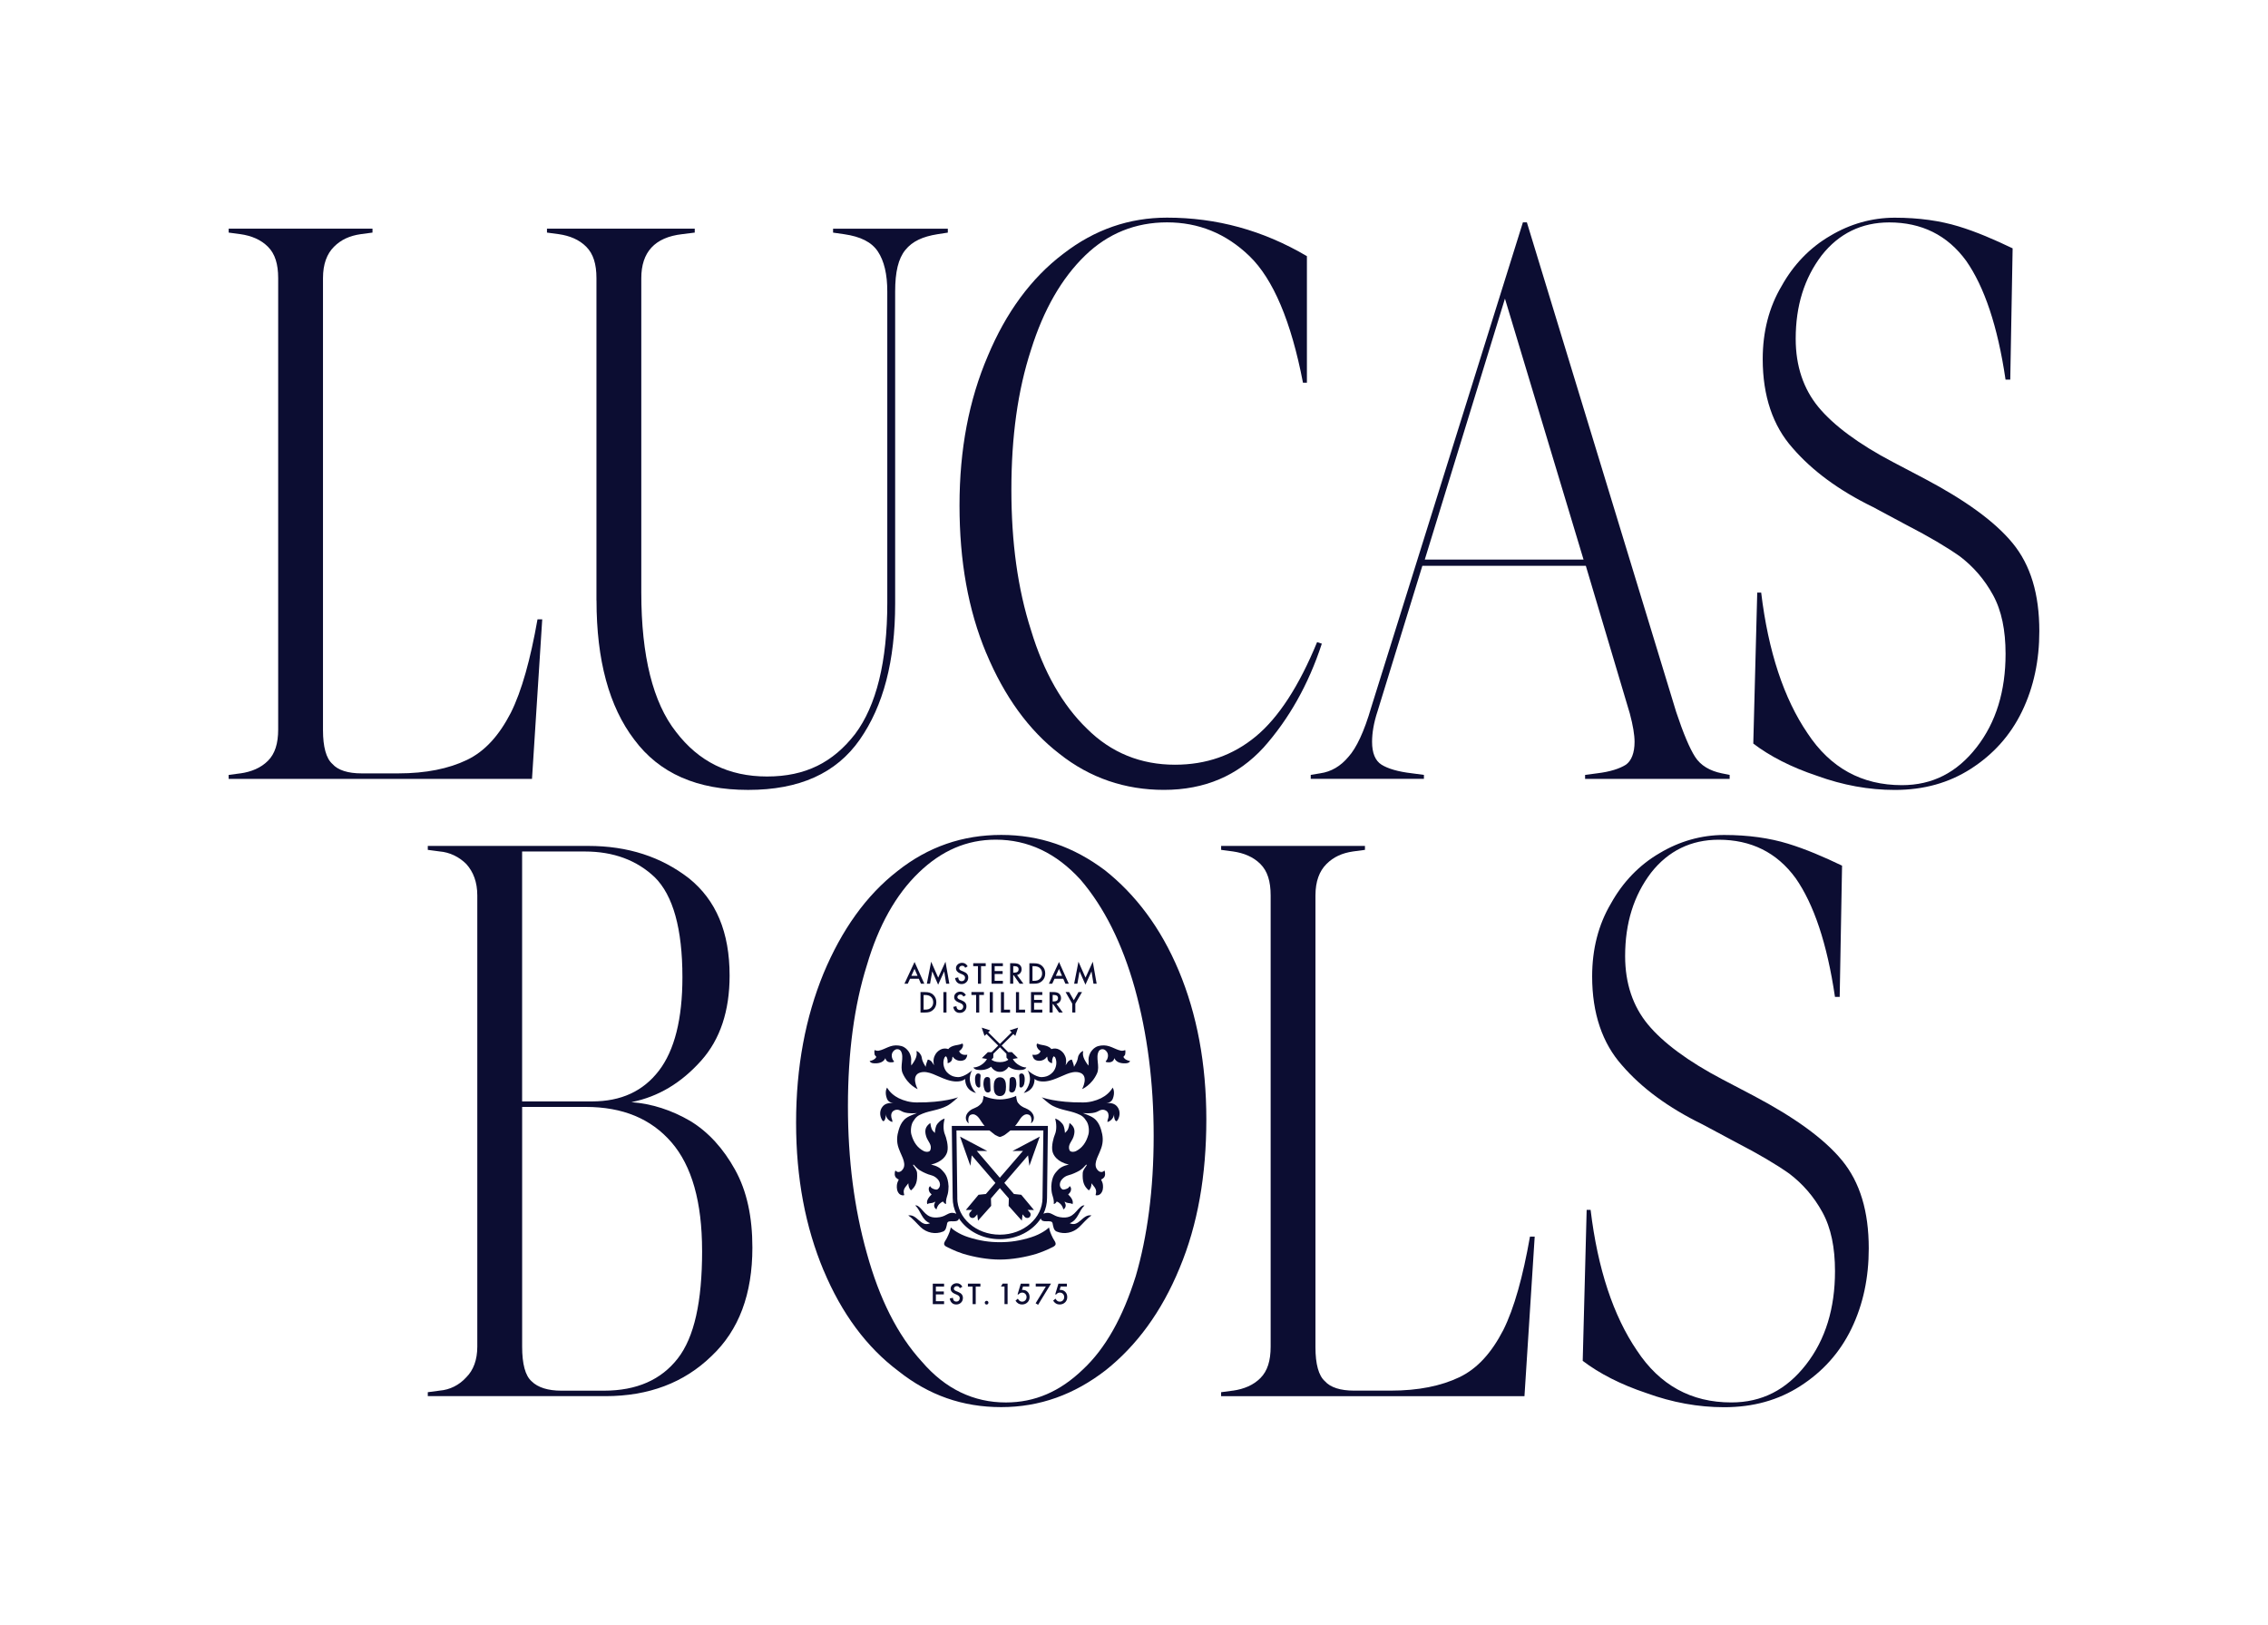 <?xml version="1.0" encoding="UTF-8"?><svg xmlns="http://www.w3.org/2000/svg" viewBox="0 0 793.54 568.44"><defs><style>.c{fill:#0c0d32;}</style></defs><g id="a"><g><path class="c" d="M84.13,270.56c3.85-.55,7.15-1.93,9.62-4.4s3.58-6.05,3.58-11V97.32c0-4.95-1.1-8.52-3.58-11s-5.77-3.85-9.62-4.4l-4.12-.55v-1.38h50.32v1.38l-4.12,.55c-3.85,.55-6.87,1.92-9.35,4.4s-3.85,6.05-3.85,11V255.44c0,5.78,1.1,9.9,3.3,11.82,1.92,2.2,5.5,3.3,10.17,3.3h12.92c9.62,0,17.6-1.65,23.92-4.68,6.33-3.02,11.27-8.52,15.4-16.5,3.85-7.7,6.87-18.7,9.35-32.72h1.65l-3.58,55.82H80v-1.38l4.12-.55Z"/><path class="c" d="M208.69,210.06V97.32c0-4.95-1.1-8.52-3.57-11s-5.77-3.85-9.62-4.4l-4.12-.55v-1.38h51.7v1.38l-4.4,.55c-9.62,1.1-14.3,6.32-14.3,15.4v109.99c0,22.27,4.12,38.5,12.1,48.67,7.97,10.45,18.42,15.67,31.9,15.67s23.1-4.95,30.8-14.85c7.42-9.9,11.27-25.3,11.27-45.92V102c0-6.05-1.1-10.72-3.3-14.02-2.2-3.3-6.05-5.22-11.82-6.05l-3.85-.55v-1.38h40.15v1.38l-3.58,.55c-5.22,.83-8.8,2.47-11.27,5.5-2.48,3.03-3.58,7.7-3.58,14.57v109.17c0,20.07-4.12,35.75-12.37,47.57s-21.17,17.6-39.05,17.6-31.07-5.77-39.87-17.6c-8.8-11.55-13.2-27.77-13.2-48.67Z"/><path class="c" d="M345.07,228.49c-6.32-15.12-9.35-32.17-9.35-51.7s3.3-36.85,9.9-52.25c6.32-15.12,15.12-27.22,26.4-35.75,11-8.52,23.1-12.65,36.3-12.65,17.32,0,33.55,4.4,48.95,13.47v44.27h-1.38c-4.12-21.45-10.45-36.3-18.7-44.27-8.25-7.97-17.87-11.82-28.87-11.82s-20.62,3.85-28.6,11.55c-8.25,7.97-14.57,18.97-18.97,33-4.67,14.3-6.88,30.52-6.88,48.95s2.2,34.65,6.88,49.22c4.4,14.57,11,26.12,19.52,34.37,8.52,8.52,18.97,12.65,30.8,12.65,11,0,20.35-3.3,28.32-9.9,7.97-6.6,15.12-17.6,21.45-33l1.65,.55c-4.67,14.3-11.55,26.4-20.35,36.3-9.07,9.9-20.62,14.85-34.92,14.85-13.47,0-25.85-4.12-36.57-12.65-10.72-8.25-19.25-20.07-25.57-35.2Z"/><path class="c" d="M605.2,272.48h-50.6v-1.38l4.12-.55c4.67-.55,7.97-1.65,10.17-3.03,1.92-1.38,3.02-4.12,3.02-7.97,0-2.47-.55-5.77-1.65-9.9l-15.4-51.7h-57.2l-15.67,50.87c-1.37,4.12-1.92,7.7-1.92,10.72,0,3.85,1.1,6.6,3.3,7.97,2.2,1.38,5.77,2.47,10.72,3.03l4.12,.55v1.38h-39.6v-1.38l3.3-.55c3.85-.55,7.15-2.48,9.9-5.78,2.75-3.02,5.5-8.8,7.97-17.32l53.07-169.66h1.38l52.25,171.31c2.47,7.42,4.67,12.65,6.6,15.67,1.92,3.03,5.22,4.95,9.35,5.78l2.75,.55v1.38Zm-78.64-168.01l-28.05,91.29h55.55l-27.5-91.29Z"/><path class="c" d="M613.45,260.11l1.38-52.8h1.38c2.47,20.62,7.97,37.12,16.22,49.22,7.97,12.1,18.97,18.15,33,18.15,10.72,0,19.25-4.4,26.12-13.2,6.88-8.8,10.17-19.8,10.17-32.72,0-8.25-1.38-15.12-4.4-20.62-3.02-5.5-6.87-9.9-11.55-13.47-4.67-3.3-10.72-6.88-18.7-11l-11.82-6.33c-11.82-5.77-21.17-12.65-28.05-20.62-6.87-7.7-10.45-18.15-10.45-31.07,0-9.62,2.2-18.15,6.6-25.57,4.12-7.42,9.9-13.47,17.05-17.6,6.87-4.12,14.57-6.32,22.55-6.32,8.52,0,15.95,1.1,22.27,3.02s12.65,4.67,18.97,7.7l-.83,45.92h-1.65c-2.75-18.7-7.42-32.45-13.75-41.52-6.6-9.07-15.67-13.47-26.95-13.47-9.62,0-17.6,3.85-23.65,11.55-6.05,7.97-9.07,17.6-9.07,29.15,0,9.62,2.75,17.6,7.97,23.92s14.02,12.92,26.12,19.25l11,5.78c14.02,7.42,24.47,14.85,30.8,22.55s9.35,17.87,9.35,30.8c0,10.17-1.93,19.52-6.05,28.05-4.12,8.52-10.17,15.12-17.87,20.07s-16.5,7.42-26.67,7.42c-9.07,0-18.15-1.65-27.22-4.95-9.07-3.02-16.5-6.88-22.27-11.27Z"/></g><g><path class="c" d="M257.2,409.24c4.12,7.42,6.05,16.5,6.05,27.22,0,16.22-4.67,28.87-14.3,37.95-9.62,9.35-22,14.02-37.12,14.02h-62.15v-1.38l4.12-.55c3.57-.28,6.87-1.92,9.35-4.67,2.47-2.47,3.85-6.05,3.85-10.72v-157.84c0-4.67-1.38-8.25-3.85-11-2.48-2.48-5.78-4.12-9.35-4.4l-4.12-.55v-1.38h56.1c14.02,0,25.57,3.85,35.2,11.27,9.62,7.7,14.3,18.97,14.3,34.1,0,12.37-3.3,22.27-9.9,29.7-6.87,7.7-14.85,12.65-24.47,14.57,7.15,.55,14.02,2.75,20.62,6.6,6.33,3.85,11.55,9.62,15.67,17.05Zm-74.52-23.92h24.47c10.17,0,17.87-3.57,23.37-10.72,5.5-7.15,8.25-18.15,8.25-32.72,0-17.05-3.3-28.6-9.62-34.92-6.32-6.05-14.57-9.07-24.47-9.07h-22v87.44Zm62.97,52.25c0-17.05-3.58-29.7-10.72-37.95-7.15-8.25-17.05-12.37-29.97-12.37h-22.27v83.87c0,6.05,1.1,10.17,3.3,12.1,2.2,2.2,5.77,3.3,10.45,3.3h14.85c11.55,0,20.07-3.85,25.85-11.27,5.77-7.42,8.52-19.8,8.52-37.67Z"/><path class="c" d="M288.16,444.44c-6.32-15.12-9.62-32.17-9.62-51.7s3.3-36.85,9.62-52.25c6.33-15.12,14.85-27.22,25.85-35.75,10.72-8.52,22.82-12.65,36.3-12.65s25.3,4.12,36.3,12.37c10.72,8.52,19.52,20.07,25.85,35.2,6.32,15.12,9.62,32.45,9.62,51.97s-3.02,36.85-9.35,51.97c-6.32,15.4-15.12,27.22-25.85,35.75-11,8.52-23.1,12.92-36.57,12.92s-25.3-4.12-36.02-12.65c-11-8.25-19.8-20.07-26.12-35.2Zm109.17,2.2c4.12-14.02,6.32-30.52,6.32-49.22s-2.2-35.75-6.6-51.7c-4.4-15.67-10.72-28.32-18.97-37.95-8.52-9.35-18.42-14.02-29.7-14.02-10.17,0-18.97,3.85-26.95,11.55-7.97,7.7-14.02,18.42-18.15,32.45-4.4,14.02-6.6,30.52-6.6,49.22s2.2,35.75,6.6,51.42c4.4,15.95,10.72,28.6,19.25,37.95,8.25,9.62,18.15,14.3,29.42,14.3,10.17,0,18.97-3.85,26.95-11.55,7.97-7.42,14.02-18.42,18.42-32.45Z"/><path class="c" d="M431.38,486.51c3.85-.55,7.15-1.92,9.62-4.4,2.47-2.48,3.58-6.05,3.58-11v-157.84c0-4.95-1.1-8.52-3.58-11-2.47-2.48-5.77-3.85-9.62-4.4l-4.12-.55v-1.38h50.32v1.38l-4.12,.55c-3.85,.55-6.87,1.92-9.35,4.4-2.47,2.47-3.85,6.05-3.85,11v158.11c0,5.77,1.1,9.9,3.3,11.82,1.92,2.2,5.5,3.3,10.17,3.3h12.92c9.62,0,17.6-1.65,23.92-4.67,6.33-3.02,11.27-8.52,15.4-16.5,3.85-7.7,6.87-18.7,9.35-32.72h1.65l-3.58,55.82h-106.14v-1.38l4.12-.55Z"/><path class="c" d="M553.77,476.06l1.38-52.8h1.38c2.47,20.62,7.97,37.12,16.22,49.22,7.97,12.1,18.97,18.15,33,18.15,10.72,0,19.25-4.4,26.12-13.2,6.88-8.8,10.17-19.8,10.17-32.72,0-8.25-1.38-15.12-4.4-20.62-3.02-5.5-6.87-9.9-11.55-13.47-4.67-3.3-10.72-6.87-18.7-11l-11.82-6.32c-11.82-5.77-21.17-12.65-28.05-20.62-6.87-7.7-10.45-18.15-10.45-31.07,0-9.62,2.2-18.15,6.6-25.57,4.12-7.42,9.9-13.47,17.05-17.6,6.87-4.12,14.57-6.33,22.55-6.33,8.52,0,15.95,1.1,22.27,3.03s12.65,4.67,18.97,7.7l-.83,45.92h-1.65c-2.75-18.7-7.42-32.45-13.75-41.52-6.6-9.07-15.67-13.47-26.95-13.47-9.62,0-17.6,3.85-23.65,11.55-6.05,7.97-9.07,17.6-9.07,29.15,0,9.62,2.75,17.6,7.97,23.92,5.22,6.32,14.02,12.92,26.12,19.25l11,5.77c14.02,7.42,24.47,14.85,30.8,22.55,6.32,7.7,9.35,17.87,9.35,30.8,0,10.17-1.93,19.52-6.05,28.05-4.12,8.52-10.17,15.12-17.87,20.07-7.7,4.95-16.5,7.42-26.67,7.42-9.07,0-18.15-1.65-27.22-4.95-9.07-3.03-16.5-6.88-22.27-11.27Z"/></g></g><g id="b"><g><path class="c" d="M321.48,342.41h-3.07l-.8,1.74h-1.16l3.54-7.61,3.42,7.61h-1.18l-.75-1.74Zm-.44-1.02l-1.06-2.43-1.11,2.43h2.18Z"/><path class="c" d="M324.29,344.15l1.51-7.7,2.46,5.57,2.55-5.57,1.35,7.7h-1.11l-.69-4.32-2.12,4.65-2.06-4.66-.77,4.33h-1.12Z"/><path class="c" d="M338.6,338.05l-.88,.52c-.16-.28-.32-.47-.47-.56-.15-.1-.35-.15-.6-.15-.3,0-.55,.09-.75,.26-.2,.17-.3,.38-.3,.63,0,.35,.26,.63,.78,.84l.71,.29c.58,.23,1.01,.52,1.28,.86,.27,.34,.4,.75,.4,1.25,0,.66-.22,1.2-.66,1.63-.44,.43-.99,.65-1.65,.65s-1.13-.18-1.54-.55c-.4-.37-.65-.89-.75-1.55l1.09-.24c.05,.42,.14,.71,.26,.87,.22,.31,.55,.46,.97,.46,.34,0,.62-.11,.84-.34s.33-.51,.33-.86c0-.14-.02-.27-.06-.38-.04-.12-.1-.22-.18-.32-.08-.1-.19-.19-.32-.27s-.28-.17-.46-.24l-.69-.29c-.98-.41-1.47-1.02-1.47-1.82,0-.54,.21-.99,.62-1.35,.41-.37,.92-.55,1.54-.55,.83,0,1.47,.4,1.93,1.21Z"/><path class="c" d="M343.25,338v6.15h-1.08v-6.15h-1.65v-1.02h4.37v1.02h-1.64Z"/><path class="c" d="M350.89,338h-2.87v1.72h2.79v1.02h-2.79v2.39h2.87v1.02h-3.95v-7.16h3.95v1.02Z"/><path class="c" d="M355.85,341.09l2.22,3.05h-1.32l-2.05-2.93h-.19v2.93h-1.08v-7.16h1.27c.95,0,1.63,.18,2.05,.53,.46,.4,.7,.92,.7,1.57,0,.51-.15,.94-.44,1.31-.29,.37-.67,.6-1.15,.7Zm-1.34-.82h.34c1.02,0,1.54-.39,1.54-1.17,0-.73-.5-1.1-1.49-1.1h-.38v2.27Z"/><path class="c" d="M360.17,344.15v-7.16h1.5c.72,0,1.29,.07,1.71,.21,.45,.14,.85,.38,1.22,.71,.74,.67,1.11,1.56,1.11,2.66s-.38,1.99-1.15,2.67c-.39,.34-.79,.58-1.22,.71-.4,.13-.96,.2-1.68,.2h-1.48Zm1.08-1.02h.49c.49,0,.89-.05,1.21-.15,.32-.11,.61-.28,.87-.51,.53-.49,.8-1.12,.8-1.9s-.26-1.42-.79-1.91c-.47-.44-1.17-.65-2.09-.65h-.49v5.13Z"/><path class="c" d="M372.02,342.41h-3.07l-.8,1.74h-1.16l3.54-7.61,3.42,7.61h-1.18l-.75-1.74Zm-.44-1.02l-1.06-2.43-1.11,2.43h2.18Z"/><path class="c" d="M375.83,344.15l1.51-7.7,2.46,5.57,2.55-5.57,1.35,7.7h-1.11l-.69-4.32-2.12,4.65-2.06-4.66-.77,4.33h-1.12Z"/><path class="c" d="M322.07,354.23v-7.16h1.5c.72,0,1.29,.07,1.71,.21,.45,.14,.85,.38,1.22,.71,.74,.67,1.11,1.56,1.11,2.66s-.38,1.99-1.15,2.67c-.39,.34-.79,.58-1.22,.71-.4,.13-.96,.2-1.68,.2h-1.48Zm1.08-1.02h.49c.49,0,.89-.05,1.21-.15,.32-.11,.61-.28,.87-.51,.53-.49,.8-1.12,.8-1.9s-.26-1.42-.79-1.91c-.47-.44-1.17-.65-2.09-.65h-.49v5.13Z"/><path class="c" d="M331.16,347.07v7.16h-1.08v-7.16h1.08Z"/><path class="c" d="M337.97,348.13l-.88,.52c-.16-.28-.32-.47-.47-.56-.15-.1-.35-.15-.6-.15-.3,0-.55,.09-.75,.26-.2,.17-.3,.38-.3,.63,0,.35,.26,.63,.78,.84l.71,.29c.58,.23,1.01,.52,1.28,.86,.27,.34,.4,.75,.4,1.25,0,.66-.22,1.2-.66,1.63-.44,.43-.99,.65-1.65,.65s-1.13-.18-1.54-.55c-.4-.37-.65-.89-.75-1.55l1.09-.24c.05,.42,.14,.71,.26,.87,.22,.31,.55,.46,.97,.46,.34,0,.62-.11,.84-.34s.33-.51,.33-.86c0-.14-.02-.27-.06-.38-.04-.12-.1-.22-.18-.32-.08-.1-.19-.19-.32-.27s-.28-.17-.46-.24l-.69-.29c-.98-.41-1.47-1.02-1.47-1.82,0-.54,.21-.99,.62-1.35,.41-.37,.92-.55,1.54-.55,.83,0,1.47,.4,1.93,1.21Z"/><path class="c" d="M342.62,348.08v6.15h-1.08v-6.15h-1.65v-1.02h4.37v1.02h-1.64Z"/><path class="c" d="M347.39,347.07v7.16h-1.08v-7.16h1.08Z"/><path class="c" d="M351.29,347.07v6.15h2.11v1.02h-3.19v-7.16h1.08Z"/><path class="c" d="M356.55,347.07v6.15h2.11v1.02h-3.19v-7.16h1.08Z"/><path class="c" d="M364.68,348.08h-2.87v1.72h2.79v1.02h-2.79v2.39h2.87v1.02h-3.95v-7.16h3.95v1.02Z"/><path class="c" d="M369.64,351.17l2.22,3.05h-1.32l-2.05-2.93h-.19v2.93h-1.08v-7.16h1.27c.95,0,1.63,.18,2.05,.53,.46,.4,.7,.92,.7,1.57,0,.51-.15,.94-.44,1.31-.29,.37-.67,.6-1.15,.7Zm-1.34-.82h.34c1.02,0,1.54-.39,1.54-1.17,0-.73-.5-1.1-1.49-1.1h-.38v2.27Z"/><path class="c" d="M375.17,351.13l-2.34-4.07h1.24l1.64,2.86,1.64-2.86h1.24l-2.35,4.07v3.09h-1.08v-3.09Z"/></g><g><path class="c" d="M330.32,450.09h-2.87v1.72h2.79v1.02h-2.79v2.39h2.87v1.02h-3.95v-7.16h3.95v1.02Z"/><path class="c" d="M336.74,450.14l-.88,.52c-.16-.28-.32-.47-.47-.56-.15-.1-.35-.15-.6-.15-.3,0-.55,.09-.75,.26-.2,.17-.3,.38-.3,.63,0,.35,.26,.63,.78,.84l.71,.29c.58,.23,1.01,.52,1.28,.86,.27,.34,.4,.75,.4,1.25,0,.66-.22,1.2-.66,1.63-.44,.43-.99,.65-1.65,.65s-1.13-.18-1.54-.55c-.4-.37-.65-.89-.75-1.55l1.09-.24c.05,.42,.14,.71,.26,.87,.22,.31,.55,.46,.97,.46,.34,0,.62-.11,.84-.34s.33-.51,.33-.86c0-.14-.02-.27-.06-.38-.04-.12-.1-.22-.18-.32-.08-.1-.19-.19-.32-.27s-.28-.17-.46-.24l-.69-.29c-.98-.41-1.47-1.02-1.47-1.82,0-.54,.21-.99,.62-1.35,.41-.37,.92-.55,1.54-.55,.83,0,1.47,.4,1.93,1.21Z"/><path class="c" d="M341.39,450.09v6.15h-1.08v-6.15h-1.65v-1.02h4.37v1.02h-1.64Z"/><path class="c" d="M344.56,455.72c0-.17,.06-.32,.19-.45,.13-.13,.28-.19,.45-.19s.33,.06,.45,.19c.13,.13,.19,.28,.19,.46s-.06,.33-.19,.46c-.12,.12-.27,.19-.45,.19s-.34-.06-.46-.19c-.12-.12-.19-.28-.19-.46Z"/><path class="c" d="M351.46,450.08h-1.24l.59-1.01h1.73v7.16h-1.08v-6.15Z"/><path class="c" d="M360.14,450.08h-2.21l-.35,1.19c.05,0,.1-.01,.15-.01s.09,0,.13,0c.7,0,1.27,.24,1.71,.71,.45,.47,.67,1.07,.67,1.8s-.25,1.38-.76,1.86c-.51,.49-1.15,.73-1.92,.73-.95,0-1.7-.45-2.25-1.34l.82-.69c.23,.38,.45,.65,.68,.81,.23,.16,.51,.23,.84,.23,.43,0,.8-.15,1.09-.46,.29-.31,.44-.69,.44-1.14s-.15-.83-.44-1.12c-.29-.3-.65-.45-1.09-.45-.49,0-.9,.21-1.26,.64h-.36l1.13-3.77h2.96v1.01Z"/><path class="c" d="M365.92,450.08h-3.53v-1.01h5.34l-4.52,7.41-.86-.54,3.57-5.85Z"/><path class="c" d="M373.31,450.08h-2.21l-.35,1.19c.05,0,.1-.01,.15-.01s.09,0,.13,0c.7,0,1.27,.24,1.71,.71,.45,.47,.67,1.07,.67,1.8s-.25,1.38-.76,1.86c-.51,.49-1.15,.73-1.92,.73-.95,0-1.7-.45-2.25-1.34l.82-.69c.23,.38,.45,.65,.68,.81,.23,.16,.51,.23,.84,.23,.43,0,.8-.15,1.09-.46,.29-.31,.44-.69,.44-1.14s-.15-.83-.44-1.12c-.29-.3-.65-.45-1.09-.45-.49,0-.9,.21-1.26,.64h-.36l1.13-3.77h2.96v1.01Z"/></g><g><path class="c" d="M364.49,383.88s4.99,1.89,14.49,1.8c2.24-.01,4.41-.58,6.26-1.49,1.63-.82,3.06-1.99,4.08-3.71,.42,.71,.72,2.06,.05,3.85-.43,1.16-1.48,1.48-2.29,1.62,1.6-.21,2.98,.11,3.86,1.25,1.02,1.3,.98,3.05,.25,4.41-.2,.36-.5,.79-.77,.56-.63-.53-.65-1.72-.61-2.41-.12,1.23-1.01,2.37-2.31,2.77-.1-.6,.19-.99,.3-1.51,.2-.9,.03-1.95-.79-2.45-.6-.37-1.19-.41-1.76-.27-.71,.19-1.1,.62-2.14,.9-1.09,.31-2.67,.31-4.22,.21,2.07,.76,3.61,1.37,4.64,2.52,.87,.96,1.36,2.1,1.73,3.31,.62,2.02,.89,4.11,0,6.54-.74,2.03-1.41,3.12-1.73,4.32-.3,1.17-.45,2.49,.91,3.62,.22,.18,.63,.3,.95,.3,.43,0,.8-.28,1.02-.54,.4,.85,.33,2.01-.23,2.55-.44,.42-.68,.51-.93,.61,.3,.7,.56,1.09,.65,1.93,.11,1,0,2.25-.86,3.1-.41,.42-1.26,.68-1.72,.4,.1-.4,.2-.8,.2-1.21,0-1.21-1.01-2.01-1.62-2.91,0,.9-.21,1.81-.92,2.51-1.83-1.51-2.29-3.26-2.15-6.06,.06-1,.71-1.73,1.37-2.71,.13-.2-.12-.32-.24-.18-.61,.7-1.16,1.25-1.94,1.81-.46,.33-1.89,1.06-3.13,1.51-.93,.34-2.1,.4-3.27,1.7-.95,1.04-1.14,2.54-.11,3.42,.46,.4,.99,.17,1.53,0,.54-.17,1.02-.5,1.22-1.01,.71,.57,.5,1.46,.31,1.89-.18,.39-.43,.67-.83,1.03,.91,.9,1.94,2.11,1.53,3.42-.71-.51-1.44-.26-2.23-.6-.09-.04-.67-.49-.51-.1,.14,.33,.41,.84,.33,1.33-.08,.53-.38,.98-.84,1.18,0-.4-.45-1.39-.96-1.88-.41-.39-.97-.83-1.37-.83-.21,.4-.51,.8-1.02,.8,.2-1.3-.23-2.27-.56-3.46-.21-.74-.3-2.35-.28-2.7,.19-3.73,1.52-4.76,2.17-5.54,1.41-1.7,3.98-2.04,3.98-2.04-4.06-.99-5.37-3.18-5.71-4.53-.53-2.05,.46-5.19,.79-5.93,.75-1.71,.58-3.95,.14-5.66,1.4,.4,2.58,1.79,2.83,2.3,.33,.68,.53,1.78,.58,2.74,1.15-1.04,1.31-1.61,1.6-3.5,1.53,1.16,2.17,2.35,1.42,4.75-.54,1.73-2.25,2.97-1.37,4.87,.25,.53,1.43,.65,2.32,.17,2.01-1.06,3.44-2.86,4.24-5.76,.34-1.18,.16-3.35-.59-4.54-1.05-1.69-1.74-2.1-3.33-2.75-2.85-1.14-5.57-1.19-8.57-2.73-1.57-.81-3.85-3-3.85-3"/><path class="c" d="M380.82,372.78c.14-1.03,.04-1.88,.04-2.18,0-.8,.37-2.15,1.13-3.03,.28-.32,.96-1.25,2.32-1.62,.28-.08,.6-.14,.92-.18,2.99-.39,4.65,1.34,7.03,1.81,.5,.1,1.1-.09,1.44-.21,.1,.31,.09,1.11-.02,1.52-.11,.4-.66,.76-.6,.89,.43,.85,1.32,1.22,2.33,1.42-.41,.8-1.33,.8-2.04,.8-1.42,0-2.92-.48-3.45-1.81-.13,.31-.28,1.18-1.43,1.41-.51,.09-1.45,.07-1.62-.2-.08-.13,.34-.48,.41-.61,.54-1.07,.54-2.16-.12-2.96-1.06-1.31-2.31-.74-2.7-.09-1.25,2.2,.48,5.29-.62,7.75-1.85,4.15-5.23,5.53-5.23,5.53,0,0,2.66-4.9-1.06-5.84-2.83-.71-5.65,1.37-9.17,2.55-4.67,1.56-6.4-.28-6.4-.28,0,4.27-3.79,4.91-3.79,4.91,.18-.14,2.44-2.67,2.16-5.43-.13-1.18-.43-1.91-.84-2.52,0,0,2.65,2.41,4.98,2.41,.61,0,1.21-.14,1.64-.27,.31-.11,1.29-.42,2.22-1.44,1.26-1.37,1.64-3.63,.82-5.23-.11-.13-.28-.26-.45-.37-.61,.62-.65,1.6-.57,2.38-.3,.1-.95-.24-1.32-.7-.32-.39-.33-1.01-.41-1.41-.07-.3-.3,.18-.4,.29-.92,1.02-2.56,1.37-3.78,.72-.64-.35-.91-1.1-1.02-1.81,.72,.11,1.41,.08,1.94-.2,.73-.39,.8-.78,.91-1.11-.82-.41-1.54-1.53-1.33-2.32,.04-.13,.08-.36,.41-.2,.81,.41,1.93,.42,2.85,.71,.58,.18,1.45,.55,1.87,1.15,.87-.31,1.84-.28,2.7,.16,.92,.46,1.66,1.31,1.88,1.84,.74,1.25,.67,2.57,.4,3.65,.31-.49,.64-1.01,.8-1.21,.33-.38,.88-.76,1.39-.76,.2,.7,.41,.98,.65,1.97,.05,.21,.08,.39,.1,.57,.34-.79,1.09-1.47,1.39-3.34,.15-.95,1.01-2.01,1.83-2.21-.35,1.48,.1,2.83,1.78,5.08"/><path class="c" d="M352.81,370.72l-.64-.67-.05-1.42-2.26-2.26-2.29,2.26-.04,1.42-.64,.67c.45,.38,1.42,.86,2.95,.86s2.51-.47,2.97-.86m-2.36-4.95l2.3,2.31h1.3l2.08,2.08-1.69,.3-.02,.13c.98,1.68,3.09,2.85,4.68,2.85-.17,.49-.86,.77-1.45,.84-1.82,.2-3.33-.09-4.76-1.1-.41,.7-1.15,1.37-2.04,1.67-.32,.11-.66,.13-1.01,.13s-.69-.02-1-.13c-.9-.29-1.65-.97-2.05-1.67-1.42,1.01-2.93,1.3-4.76,1.1-.59-.06-1.26-.34-1.45-.84,1.59,0,3.7-1.16,4.69-2.85l-.03-.13-1.7-.3,2.1-2.07h1.3l2.31-2.3-4.09-4.06-.69,.68-.98-2.9,2.95,.95-.69,.69,4.1,4.06,4.11-4.06-.69-.69,2.94-.95-.97,2.9-.69-.68-4.09,4.04Z"/><path class="c" d="M357.32,417.98l4.45,5.33-2.21-.04,.76,.87c.43,.5,.37,1.25-.12,1.68-.49,.43-1.24,.38-1.66-.11l-.76-.88-.26,2.21-4.62-5.18,.08-2.59-3.15-3.63-3.12,3.63,.09,2.59-4.61,5.18-.26-2.21-.76,.88c-.43,.49-1.17,.54-1.66,.11-.5-.43-.55-1.18-.12-1.68l.76-.87-2.22,.04,4.44-5.33,2.57-.27,3.34-3.88-8.28-9.63-.48,3.65-3.62-10.22,9.52,5.04-3.65-.03,8.05,9.39,8.1-9.39-3.65,.03,9.53-5.04-3.63,10.22-.47-3.65-8.3,9.63,3.36,3.88,2.56,.27Z"/><path class="c" d="M335.2,383.88s-4.98,1.89-14.49,1.8c-2.24-.01-4.41-.58-6.27-1.49-1.62-.82-3.06-1.99-4.08-3.71-.41,.71-.71,2.06-.04,3.85,.43,1.16,1.48,1.48,2.28,1.62-1.6-.21-2.98,.11-3.85,1.25-1.02,1.3-.98,3.05-.25,4.41,.19,.36,.49,.79,.77,.56,.62-.53,.66-1.72,.62-2.41,.11,1.23,1,2.37,2.32,2.77,.1-.6-.18-.99-.31-1.51-.21-.9-.05-1.95,.79-2.45,.61-.37,1.2-.41,1.76-.27,.72,.19,1.1,.62,2.15,.9,1.09,.31,2.67,.31,4.23,.21-2.07,.76-3.63,1.37-4.64,2.52-.87,.96-1.36,2.1-1.73,3.31-.62,2.02-.89,4.11,0,6.54,.75,2.03,1.42,3.12,1.73,4.32,.3,1.17,.44,2.49-.92,3.62-.22,.18-.62,.3-.96,.3-.41,0-.79-.28-1.01-.54-.4,.85-.33,2.01,.24,2.55,.43,.42,.66,.51,.92,.61-.3,.7-.55,1.09-.65,1.93-.1,1,0,2.25,.85,3.1,.41,.42,1.27,.68,1.73,.4-.11-.4-.2-.8-.2-1.21,0-1.21,1.01-2.01,1.63-2.91,0,.9,.2,1.81,.91,2.51,1.83-1.51,2.3-3.26,2.14-6.06-.05-1-.71-1.73-1.36-2.71-.14-.2,.12-.32,.24-.18,.61,.7,1.15,1.25,1.92,1.81,.47,.33,1.89,1.06,3.12,1.51,.94,.34,2.11,.4,3.29,1.7,.95,1.04,1.15,2.54,.11,3.42-.47,.4-1,.17-1.53,0-.53-.17-1.01-.5-1.22-1.01-.71,.57-.5,1.46-.3,1.89,.16,.39,.42,.67,.82,1.03-.93,.9-1.94,2.11-1.53,3.42,.72-.51,1.44-.26,2.24-.6,.1-.04,.68-.49,.51-.1-.14,.33-.41,.84-.33,1.33,.08,.53,.38,.98,.84,1.18,0-.4,.45-1.39,.96-1.88,.41-.39,.97-.83,1.37-.83,.2,.4,.52,.8,1.02,.8-.2-1.3,.23-2.27,.56-3.46,.21-.74,.3-2.35,.28-2.7-.19-3.73-1.52-4.76-2.18-5.54-1.4-1.7-3.97-2.04-3.97-2.04,4.06-.99,5.36-3.18,5.71-4.53,.52-2.05-.46-5.19-.79-5.93-.74-1.71-.58-3.95-.14-5.66-1.4,.4-2.58,1.79-2.83,2.3-.33,.68-.53,1.78-.58,2.74-1.15-1.04-1.32-1.61-1.6-3.5-1.54,1.16-2.18,2.35-1.43,4.75,.54,1.73,2.25,2.97,1.37,4.87-.25,.53-1.42,.65-2.32,.17-2.01-1.06-3.44-2.86-4.25-5.76-.33-1.18-.15-3.35,.6-4.54,1.05-1.69,1.73-2.1,3.32-2.75,2.86-1.14,5.57-1.19,8.57-2.73,1.57-.81,3.85-3,3.85-3"/><path class="c" d="M318.86,372.78c-.13-1.03-.04-1.88-.04-2.18,0-.8-.37-2.15-1.13-3.03-.27-.32-.96-1.25-2.32-1.62-.28-.08-.6-.14-.92-.18-3-.39-4.65,1.34-7.01,1.81-.52,.1-1.1-.09-1.44-.21-.1,.31-.09,1.11,0,1.52,.1,.4,.66,.76,.6,.89-.44,.85-1.31,1.22-2.33,1.42,.41,.8,1.32,.8,2.04,.8,1.42,0,2.92-.48,3.45-1.81,.13,.31,.28,1.18,1.43,1.41,.51,.09,1.46,.07,1.62-.2,.08-.13-.34-.48-.4-.61-.55-1.07-.55-2.16,.11-2.96,1.07-1.31,2.32-.74,2.7-.09,1.24,2.2-.48,5.29,.61,7.75,1.86,4.15,5.24,5.53,5.24,5.53,0,0-2.65-4.9,1.05-5.84,2.84-.71,5.66,1.37,9.17,2.55,4.67,1.56,6.4-.28,6.4-.28,0,4.27,3.8,4.91,3.8,4.91-.19-.14-2.45-2.67-2.16-5.43,.13-1.18,.43-1.91,.84-2.52,0,0-2.66,2.41-4.98,2.41-.61,0-1.2-.14-1.65-.27-.3-.11-1.28-.42-2.22-1.44-1.25-1.37-1.63-3.63-.8-5.23,.1-.13,.28-.26,.44-.37,.61,.62,.65,1.6,.57,2.38,.3,.1,.95-.24,1.32-.7,.31-.39,.33-1.01,.4-1.41,.07-.3,.3,.18,.41,.29,.92,1.02,2.55,1.37,3.77,.72,.65-.35,.91-1.1,1.01-1.81-.71,.11-1.4,.08-1.93-.2-.73-.39-.8-.78-.92-1.11,.82-.41,1.54-1.53,1.32-2.32-.03-.13-.08-.36-.4-.2-.81,.41-1.92,.42-2.85,.71-.59,.18-1.46,.55-1.87,1.15-.88-.31-1.85-.28-2.7,.16-.92,.46-1.66,1.31-1.88,1.84-.74,1.25-.68,2.57-.41,3.65-.3-.49-.64-1.01-.8-1.21-.32-.38-.88-.76-1.39-.76-.2,.7-.42,.98-.64,1.97-.06,.21-.09,.39-.11,.57-.33-.79-1.09-1.47-1.38-3.34-.15-.95-1.01-2.01-1.84-2.21,.35,1.48-.11,2.83-1.79,5.08"/><path class="c" d="M334.93,419.11c0,6.89,6.47,12.83,14.91,12.83s14.92-5.94,14.92-12.83l.3-23.63h-11.53c-.61,.52-1.26,1.01-1.99,1.56-.13,.1-1.39,.72-1.68,.72s-1.57-.62-1.69-.72c-.72-.55-1.38-1.05-1.99-1.56h-11.53l.3,23.63Zm14.91,14.41c-6.14,0-11.49-2.93-14.33-7.27v.03c-.41,1.92-3.76,.14-4.1,1.65-.23,1-.36,2.49-1.43,2.91-2.78,1.14-5.8,.41-7.83-1.5-1.45-1.39-2.74-3.03-4.37-4.12,3.15-.61,4.31,4.25,7.63,2.71-2.96-1.11-3.16-4.33-5.19-6.24,.2,0,.5,0,.71,.1,1.1,.54,1.88,1.82,2.89,2.75,.86,.78,2.12,1.77,5.03,1.27,2.38-.41,3.02-1.84,4.91-1.45,.28,.06,.53,.12,.84,.28-.82-1.7-1.27-3.56-1.27-5.53l-.31-25.22h11.49c-.16-.18-.32-.36-.48-.56-1.01-1.26-1.49-2.72-2.94-3.38-.6-.27-1.55-.13-1.94,.46-.49,.75-.4,1.81-.21,2.61-1.42-1.1-1.32-2.91,.1-4.22,1.54-1.41,2.94-1.01,4.48-3.03,.4-.51,.59-1.94,.62-2.41,.46,.35,3.16,1.27,5.69,1.27s5.24-.91,5.7-1.27c.03,.47,.21,1.9,.62,2.41,1.54,2.02,2.93,1.62,4.47,3.03,1.43,1.31,1.53,3.12,.1,4.22,.21-.8,.3-1.86-.2-2.61-.39-.59-1.35-.73-1.94-.46-1.45,.66-1.93,2.13-2.94,3.38-.16,.2-.31,.38-.48,.56h11.48l-.3,25.22c0,1.96-.45,3.83-1.26,5.53,.29-.16,.54-.22,.83-.28,1.9-.4,2.54,1.04,4.91,1.45,2.9,.51,4.17-.49,5.03-1.27,1.02-.93,1.79-2.21,2.9-2.75,.2-.1,.5-.1,.71-.1-2.04,1.91-2.25,5.13-5.19,6.24,3.31,1.53,4.48-3.33,7.63-2.71-1.63,1.09-2.91,2.74-4.37,4.12-2.05,1.91-5.06,2.64-7.84,1.5-1.07-.43-1.2-1.91-1.42-2.91-.34-1.51-3.69,.26-4.11-1.65v-.03c-2.83,4.34-8.19,7.27-14.33,7.27"/><path class="c" d="M349.82,440.65c-4.24,0-9.04-.87-12.88-2.05-2.98-.96-5.4-2.24-5.92-2.52-.15-.1-.36-.21-.55-.48-.5-.69,.5-1.81,.77-2.37,.9-1.78,1.15-2.57,1.43-3.82,.42,.51,2.77,2.35,6.19,3.42,3.96,1.25,7.29,1.74,10.98,1.74s7.03-.49,10.98-1.74c3.42-1.07,5.78-2.91,6.21-3.42,.27,1.26,.52,2.04,1.42,3.82,.27,.55,1.27,1.68,.77,2.37-.19,.26-.4,.38-.54,.48-.54,.28-2.95,1.56-5.93,2.52-3.84,1.18-8.7,2.05-12.92,2.05"/><path class="c" d="M342.97,380.06c-.06,.25-.33,.54-.73,.37-.56-.24-.81-.83-.93-1.34-.13-.54-.16-1.15-.16-1.67,0-.31,.04-.72,.16-1.05,.1-.28,.32-.77,.83-.83,.56-.05,1,.28,.95,.84-.16,1.44-.11,2.05-.11,3.35,0,.11,0,.23-.01,.32"/><path class="c" d="M346.58,381.33c.03,.69-.62,.91-1.01,.87-.43-.04-.87-.34-1.06-.87-.52-1.53-.47-2.2-.32-3.19,.04-.24,.1-.53,.23-.78,.17-.27,.41-.5,.8-.57,.45-.08,1.19,.11,1.21,.91,.05,1.65,.08,2.38,.15,3.62"/><path class="c" d="M356.72,380.06c.05,.25,.33,.54,.73,.37,.56-.24,.8-.83,.92-1.34,.14-.54,.16-1.15,.16-1.67,0-.31-.05-.72-.16-1.05-.1-.28-.32-.77-.83-.83-.55-.05-.99,.28-.94,.84,.16,1.44,.1,2.05,.1,3.35,0,.11,0,.23,.02,.32"/><path class="c" d="M353.11,381.33c-.04,.69,.62,.91,1,.87,.44-.04,.88-.34,1.07-.87,.53-1.53,.47-2.2,.32-3.19-.03-.24-.1-.53-.23-.78-.16-.27-.42-.5-.8-.57-.45-.08-1.18,.11-1.21,.91-.06,1.65-.08,2.38-.14,3.62"/><path class="c" d="M348.05,378.02c.31-.68,.9-1.15,1.79-1.15s1.49,.47,1.8,1.15c.28,.61,.34,1.4,.34,2.15s-.06,1.54-.34,2.16c-.31,.67-.89,1.13-1.8,1.13s-1.48-.46-1.79-1.13c-.29-.62-.35-1.41-.35-2.16s.06-1.54,.35-2.15"/></g></g></svg>